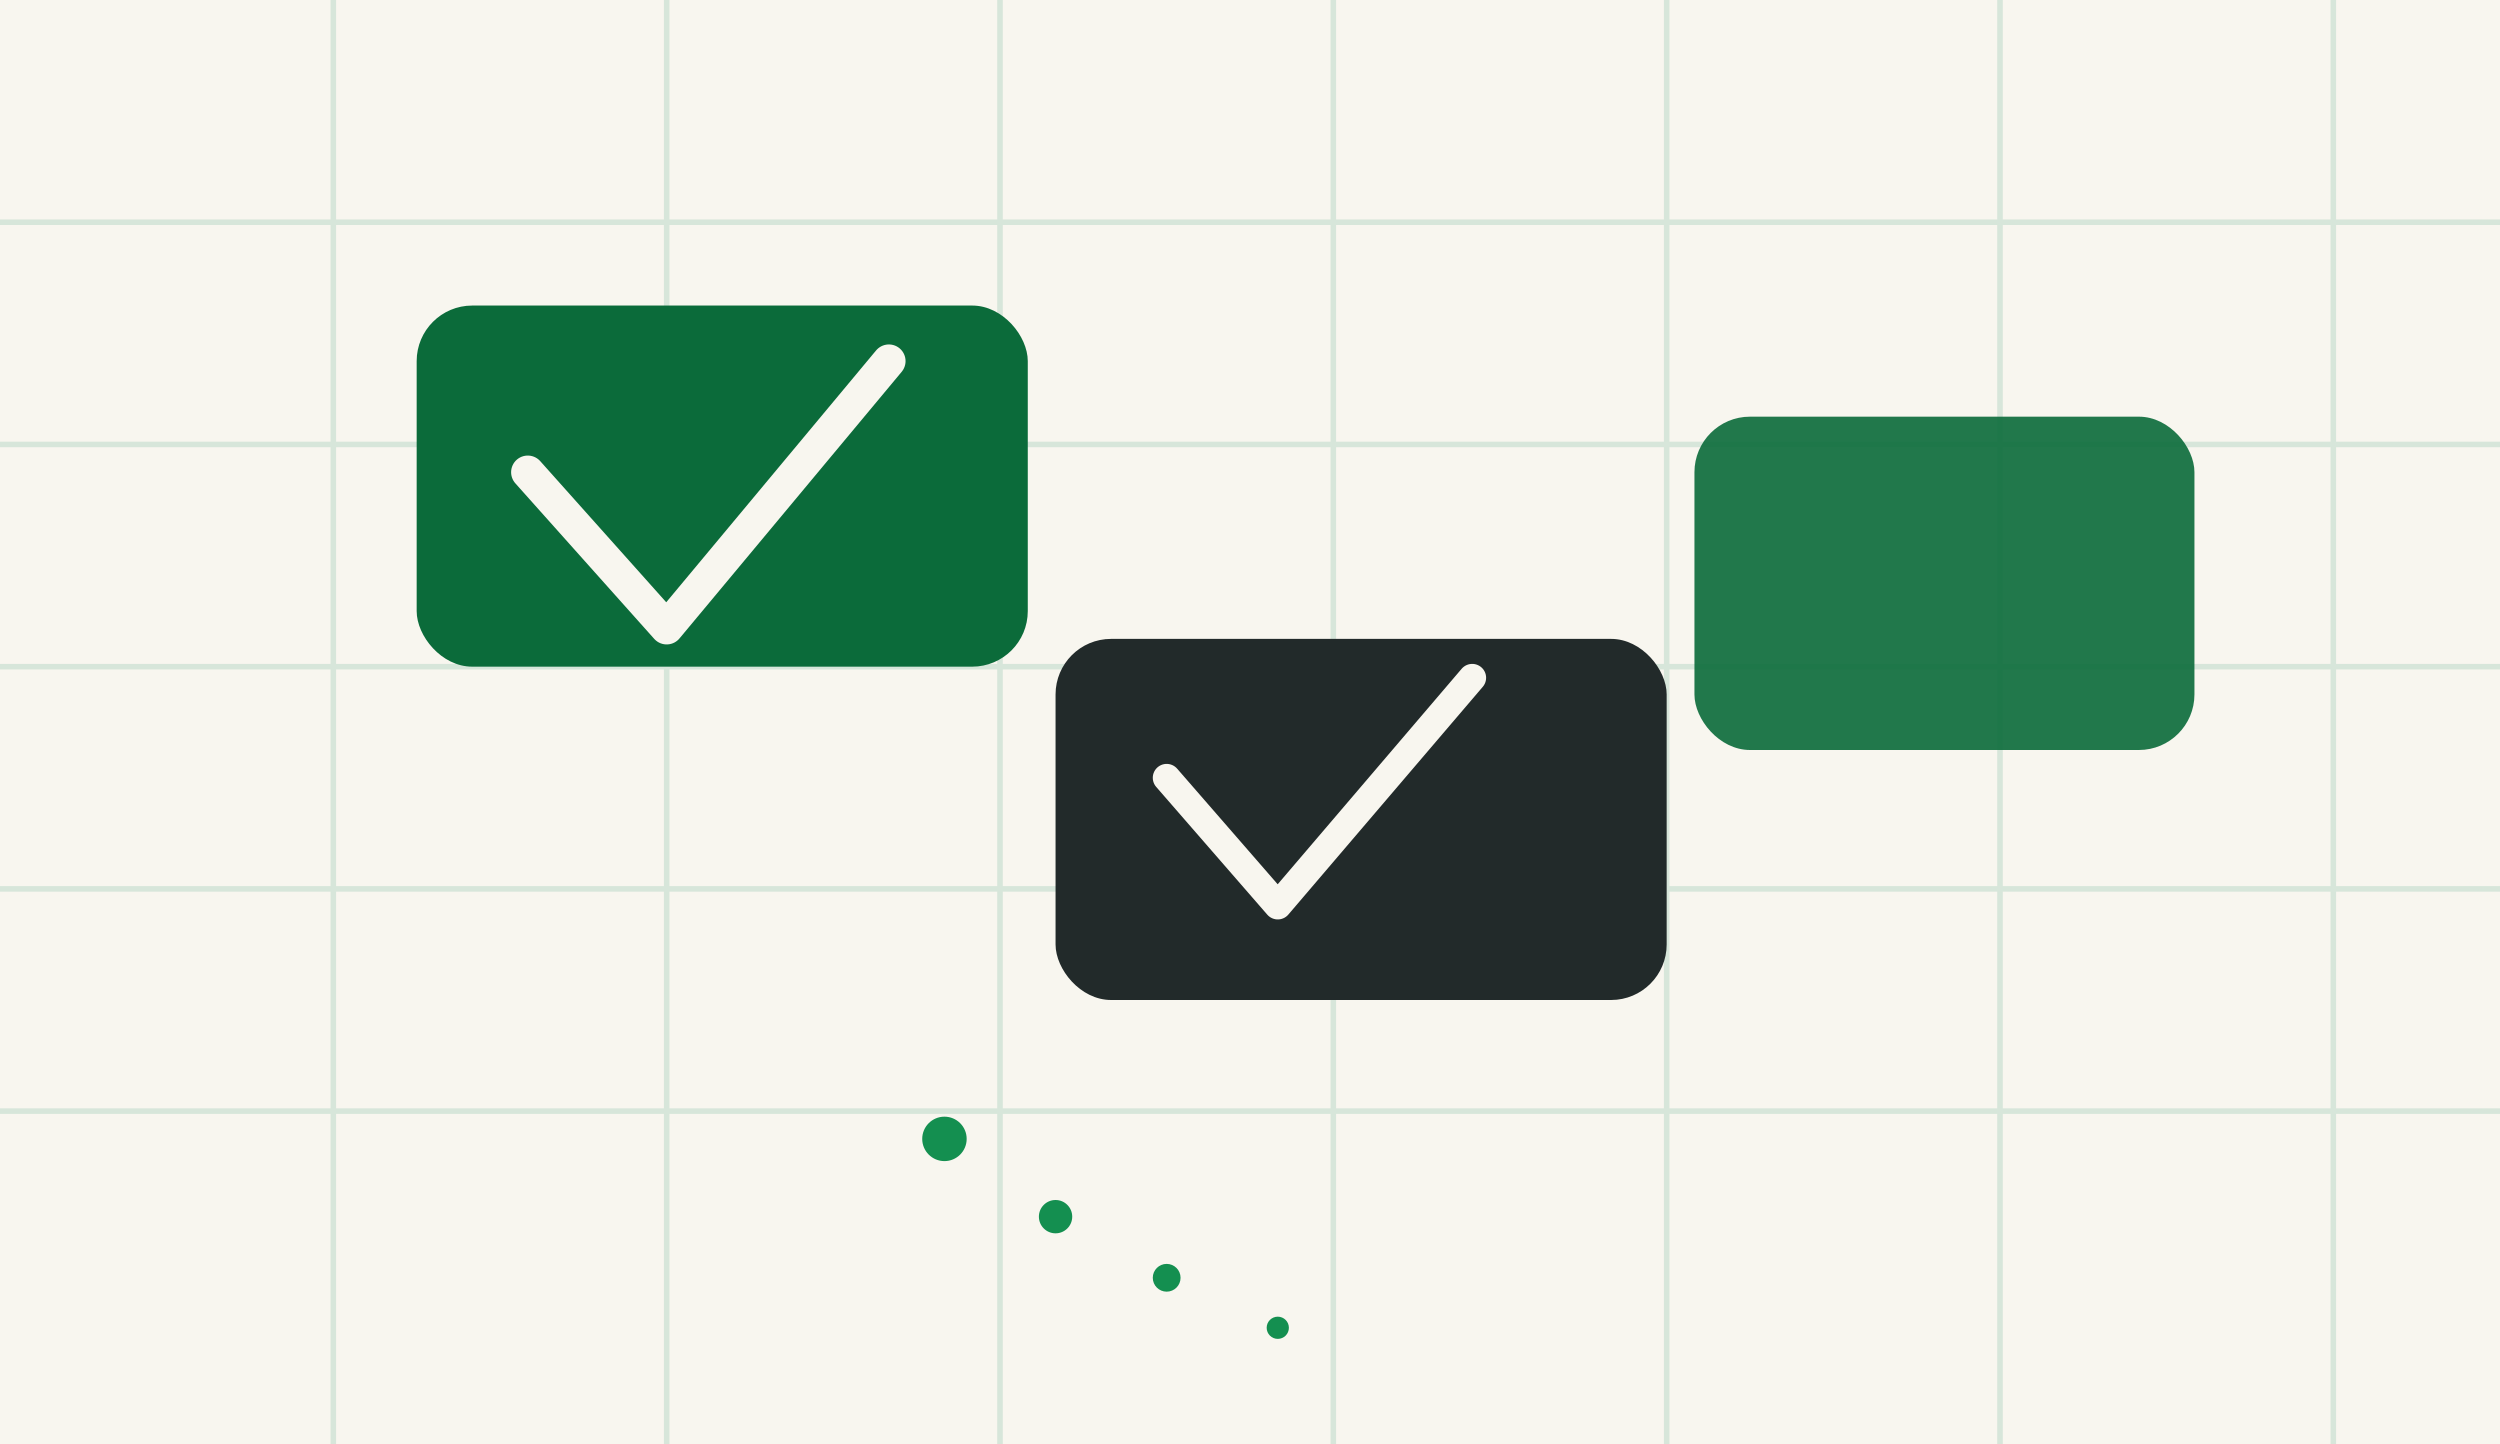 
<svg xmlns="http://www.w3.org/2000/svg" viewBox="0 0 900 520">
  <rect width="900" height="520" fill="#F8F6EF"/>
  <g stroke="#D7E6DA" stroke-width="2">
    <path d="M0 80 H900"/>
    <path d="M0 160 H900"/>
    <path d="M0 240 H900"/>
    <path d="M0 320 H900"/>
    <path d="M0 400 H900"/>
    <path d="M120 0 V520"/>
    <path d="M240 0 V520"/>
    <path d="M360 0 V520"/>
    <path d="M480 0 V520"/>
    <path d="M600 0 V520"/>
    <path d="M720 0 V520"/>
    <path d="M840 0 V520"/>
  </g>
  <rect x="150" y="110" width="220" height="130" rx="20" fill="#0B6B3A"/>
  <rect x="380" y="230" width="220" height="130" rx="20" fill="#222A2A"/>
  <rect x="610" y="150" width="180" height="120" rx="20" fill="#0B6B3A" opacity="0.9"/>
  <path d="M190 170 l50 56 80-96" fill="none" stroke="#F8F6EF" stroke-width="12" stroke-linecap="round" stroke-linejoin="round"/>
  <path d="M420 280 l40 46 70-82" fill="none" stroke="#F8F6EF" stroke-width="10" stroke-linecap="round" stroke-linejoin="round"/>
  <g fill="#148F50">
    <circle cx="340" cy="410" r="8"/>
    <circle cx="380" cy="438" r="6"/>
    <circle cx="420" cy="460" r="5"/>
    <circle cx="460" cy="478" r="4"/>
  </g>
</svg>